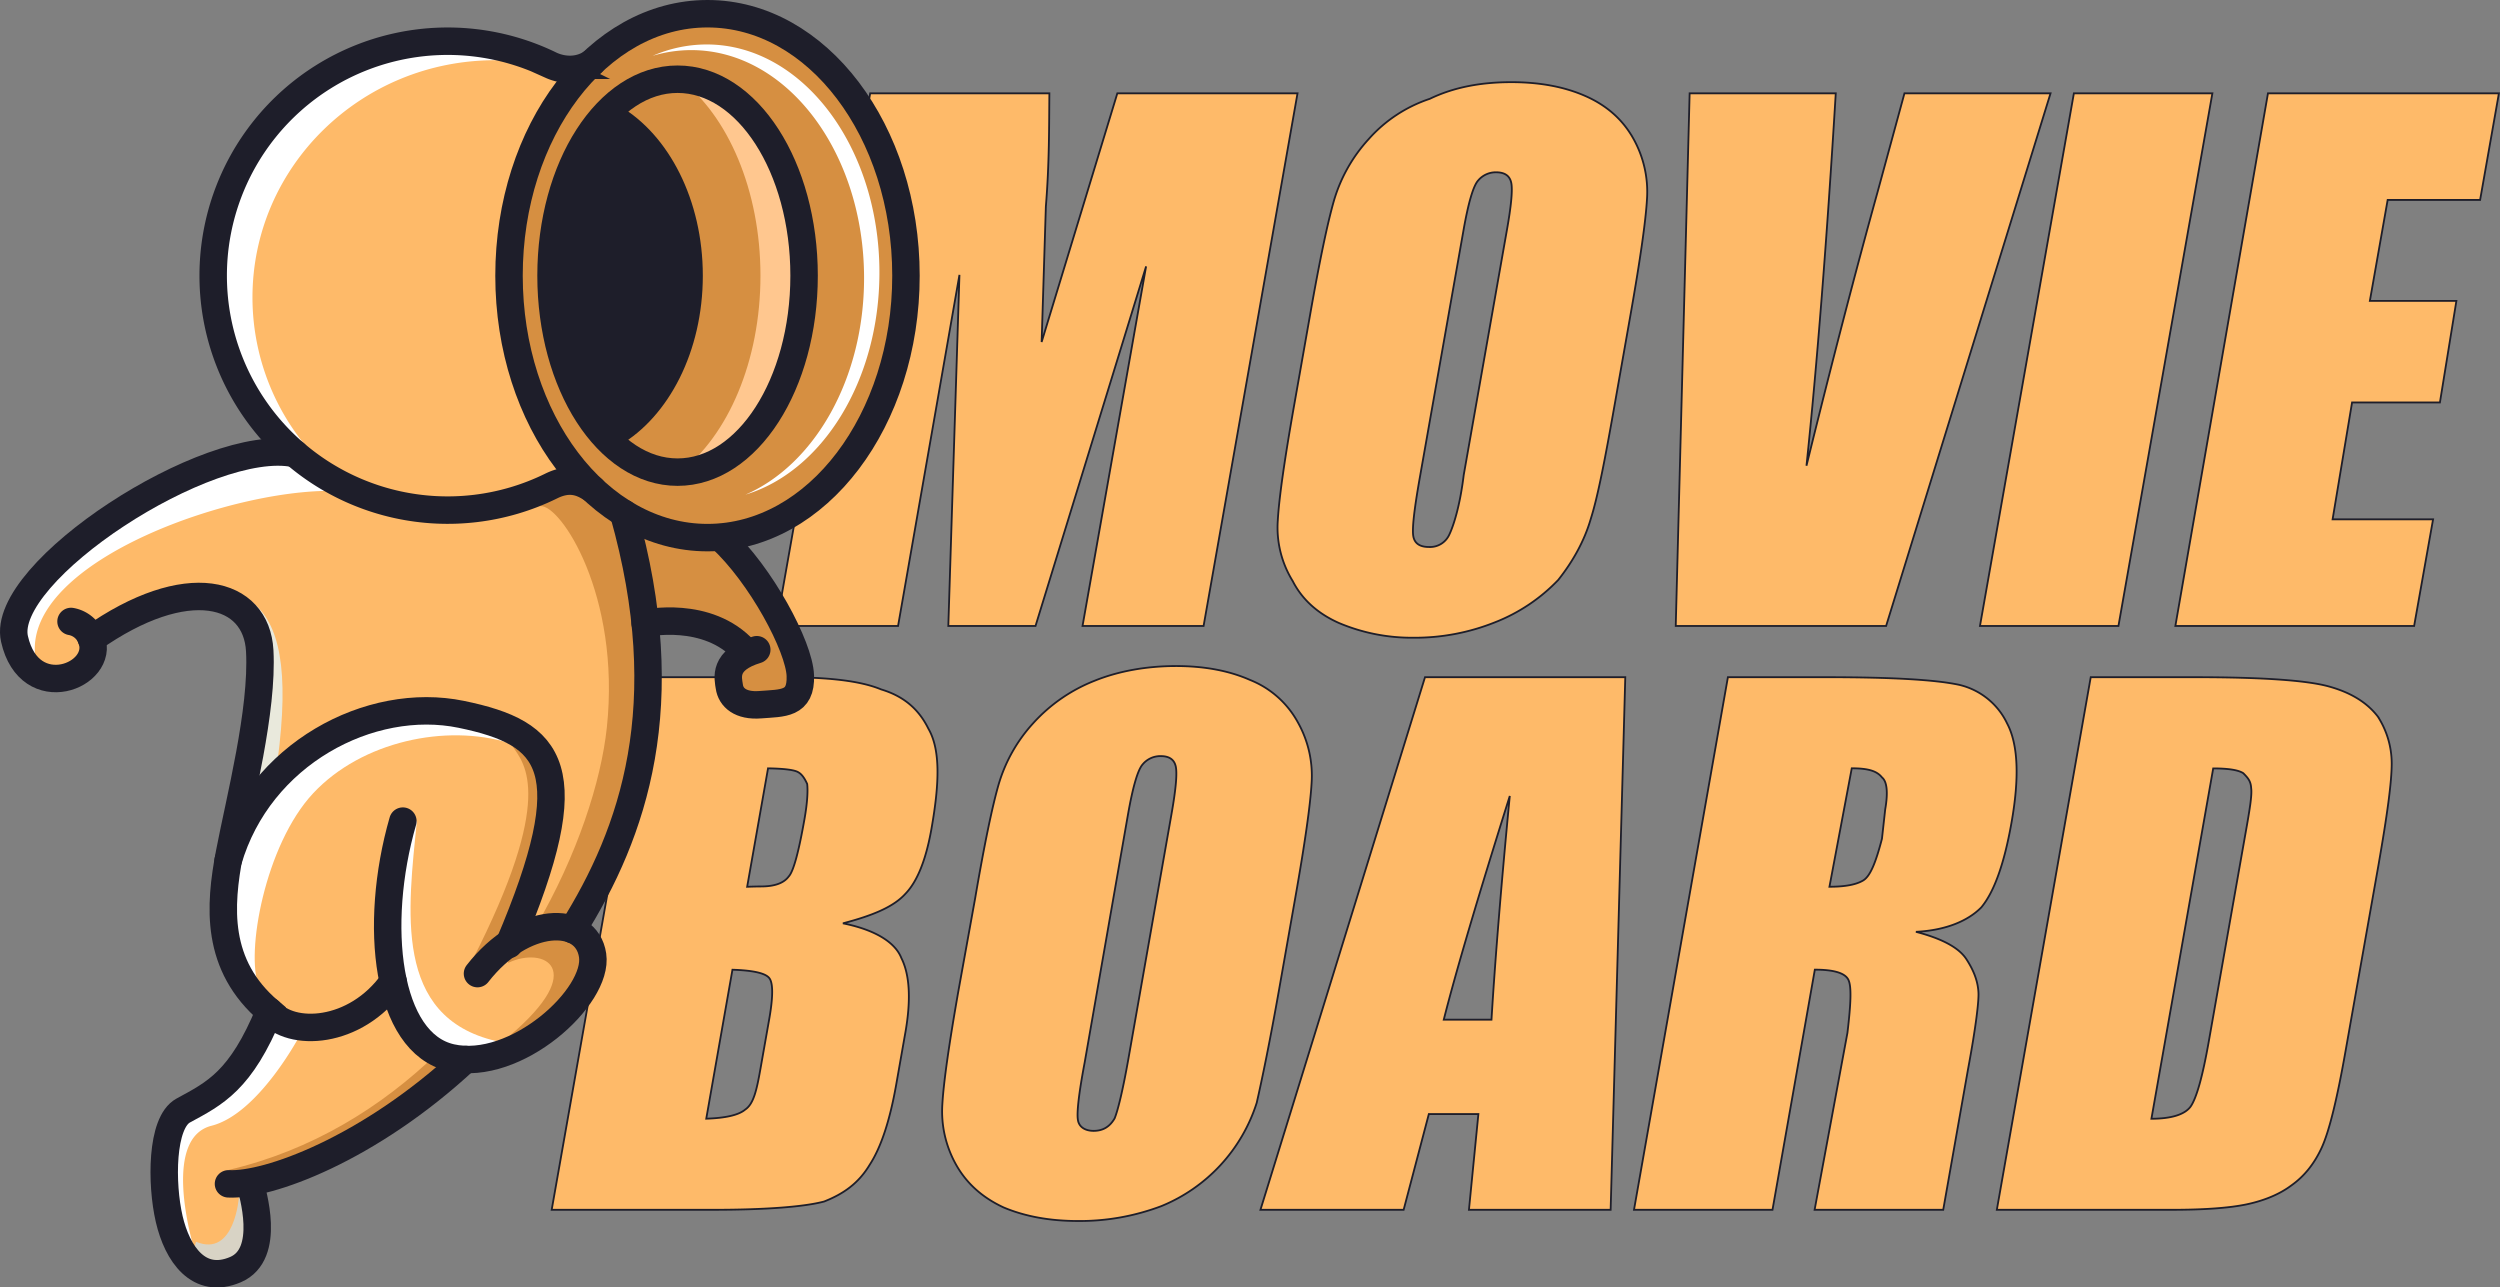 <svg xmlns="http://www.w3.org/2000/svg" viewBox="0 0 1365.92 703.39"><rect x="0" y="0" width="1365.92" height="703.39" fill="#808080" stroke="none"/><defs><style>.cls-1,.cls-2{fill:#feba69;}.cls-1,.cls-9{stroke:#1e1e2a;}.cls-1{fill-rule:evenodd;}.cls-3{fill:#d8d3c5;}.cls-4{fill:#d68f41;}.cls-5{fill:#fff;}.cls-6{fill:#e9e9dc;}.cls-7{fill:#ffc78f;}.cls-8{fill:#1e1e2a;}.cls-9{fill:none;stroke-linecap:round;stroke-miterlimit:10;stroke-width:15px;}</style></defs><g id="레이어_2" data-name="레이어 2"><g id="레이어_1-2" data-name="레이어 1"><path class="cls-1" d="M1355.05,109.23h-50.51l-9.73,55.18h47.28l-9,55.48h-48l-10.64,63.86h54.9L1319,342H1188.55l50.59-291h126.18ZM1081.79,342,1133.1,51h75.67l-51.32,291Zm-166.22,0,7.59-291H1003q-7.29,120.24-16,203.46,20.7-84.1,38.79-149.35L1040.53,51h79.81l-89.83,291Zm-24.64-170.4-8.78,49.79c-5.15,29.24-9.13,49.94-13,62.1-3.53,12.16-9.8,23.28-17.75,33.34A96.21,96.21,0,0,1,816.84,340a117.64,117.64,0,0,1-44.56,8.43,102.19,102.19,0,0,1-40.62-8c-11.51-5.09-20.14-12.73-25.34-22.92a55.64,55.64,0,0,1-8.17-33.25q1-18,8.94-62.91l8.78-49.79q7.73-43.84,13-62.1a85.08,85.08,0,0,1,18.83-33.34A77,77,0,0,1,781.18,54c13.29-6.41,28.15-9.11,44.56-9.11q23.37,0,40.62,7.64t25.89,22.91a59.54,59.54,0,0,1,7.62,33.26Q898.85,126.66,890.93,171.59Zm-65.25-71.8q-1.24-5.67-8.26-5.66a12.56,12.56,0,0,0-9.89,4.58q-3.94,4.59-7.91,27.05l-24,135.88q-4.47,25.35-3.45,31.28t8.57,5.93a11.56,11.56,0,0,0,11.09-6.72c2.24-4.66,5.83-15.51,7.9-32.64l23.58-133.73Q826.92,105.45,825.68,99.79ZM591.46,342l34.73-196.46L565.77,342H518.13l6.08-191.82L490.67,342H424.13L475.44,51h97.91c-.18,17.5,0,38.12-1.93,61.86l-2.31,74L610.47,51h98.45L657.6,342Zm-110,34.68c11.63,3.5,20.22,10.14,25.78,21.45,6.58,11.32,6.11,29.55,1.68,54.7q-4.5,25.5-14.28,35.56c-6.51,7.17-17.93,11.86-34.09,16.09,16.62,3.31,28.37,9.88,31.94,19,4.62,9.17,5.41,23.23,1.91,42.17l-4.75,27q-5.21,29.49-14.45,43.7c-6.16,10.28-14.46,16-24.9,20.11C439.83,659.27,419.39,661,389,661H301.42l51.32-291h75.49C452.07,370,469.81,371.87,481.43,376.67ZM385.87,611.22q16.1-.54,21.29-5c4.52-3,6.23-10.37,8.3-22.11l4.79-27.14q3.28-18.69,0-22.65t-20.06-4.49Zm22.35-126.71q4.88-.18,7.58-.18,11.15,0,15.16-5.49c2.68-2.91,5.55-14.11,8.59-31.36,1.6-9.1,1.89-15.49,1.47-19.14-1.65-3.66-3.42-6-5.95-6.92s-7.68-1.5-15.44-1.62Zm115.6,55.89,9-49.78c5-29.24,9.3-49.94,12.82-62.1a85,85,0,0,1,18.82-33.34A89.3,89.3,0,0,1,597.91,372c13.29-5.39,28.68-8.09,44.56-8.09q23.37,0,40.62,7.64A51.36,51.36,0,0,1,709,394.46a59.49,59.49,0,0,1,7.62,33.25q-1,18-8.94,62.91l-8.78,49.78c-5.16,29.24-9.49,49.94-12.26,62.1A90.62,90.62,0,0,1,634.49,659,126,126,0,0,1,589,667.12c-15.58,0-29.12-2.55-40.63-7.4-11.5-5.33-20.13-13-25.88-23.16a59.47,59.47,0,0,1-7.62-33.25Q515.89,585.34,523.82,540.4Zm65.12,71.54c.68,4.27,4.56,5.93,8.57,5.93,5.15,0,8.85-2.27,11.49-6.83,1.84-4.55,4.47-15.39,7.49-32.37l23.58-133.89q3.58-20.31,2.33-26t-8.25-5.66a12.54,12.54,0,0,0-9.89,4.58q-3.94,4.59-7.91,27L592.6,580.67C589.41,597.56,588.26,608,588.94,611.94ZM888,370l-8,291H802.58l5.16-52.31H780.67L766.9,661H688.67l89.91-291Zm-73.1,187.11q3-49.44,10-122.22-26.31,83.58-36.07,122.22ZM997.64,370c36.08,0,59.64,1.38,72.65,4.14a38.72,38.72,0,0,1,26.33,21.12q9,17,2.4,54.19c-4,22.64-9.5,37.86-16.5,46.31-7,7.13-18.91,12.53-35.72,13.36q21.48,5.57,27.56,14.92c4.05,6.23,6.25,12,6.59,18,.34,4.4-1.32,18.76-5.7,42.24L1061.71,661H991.44l17.94-96.7c1.85-15.58,2.33-25.22.53-28.94s-7.92-5.57-18.34-5.57L968.43,661H892.76l51.31-291Zm20.42,111c3.82-2.34,6.86-9.91,10.18-22.74l1.77-16c1.62-9.23,1-15.28-1.74-17.48-2.79-3.55-7.55-5-16.53-5l-12.19,64.71Q1012.32,484.51,1018.06,481Zm180.88-111q54.82,0,73.26,5c12.29,3.36,21.11,8.87,27,16.54a47.43,47.43,0,0,1,7.55,25.61c0,10.06-2.4,27.89-7.26,55.69l-18,101.67q-6.91,39.19-12.92,52.4t-16.5,20.67c-6.6,5-15.15,8.44-24.48,10.42s-23.06,3-41.15,3H1091l51.31-291Zm-2.19,234.76c3.28-4.48,6.64-16.38,10.06-35.79l19.94-113c2.32-13,3.77-21.63,3.21-25.35-.19-3.71-1.62-5.48-4.31-8.17q-4-2.61-16.43-2.61l-33.76,191.42C1186.36,611.22,1193.46,609,1196.75,604.77Z"/><path class="cls-2" d="M170.32,248.24c-38.43-.45-93.82,19.93-128.07,48.61S1.41,342.07,10.66,357.21s22.28,15.15,31.12,4.55,5.59-15.34,12.15-17.44,34.65-20,53.23-17.46,42.18,7.95,37.32,46.38-21.89,86.34-22.08,101.38.23,65.24,23,82.31c-21,33.4-33.35,43.06-42.41,50.2s-11,25.42-11.26,39.73,3.75,38.68,9.49,45.08,42.85,6,42.85-13.47-4.64-29.37-4.64-29.37,79.91-35.68,85.47-42.85,19.84-19.81,25.93-24.15,62.42-19.36,69-40.34,3.76-28.27,0-31.59,1-24.29,4.12-28.71,28-57.94,28.55-96.33,1.35-41.48,4-44.13,16.85-11.37,28.49-2.65,20.32,21.87,16.78,28.71-4.57,13.3.15,14.6,34.13-1.78,34.73-5.77-16.8-46.65-16.79-49.05S393.69,292,393.69,292l-41.18-6.85-36.86-23.85L266,274l-45.84,2-34.33-10.38Z"/><path class="cls-3" d="M130.57,653.73s-2.21,33.57-23.41,24.74C101,693.49,123.5,697,123.5,697l21.64-15.46Z"/><path class="cls-4" d="M280.31,408.14c6.18,9.27,23.41,27.38-22.53,117.05,20.76-19,27-29.59,27-29.59L300.63,462V433.32L298,414.76l-7.07-9.27Z"/><path class="cls-4" d="M277.66,526.08c19.44-9.28,44.17,3.09.88,39.75,33.13,5.3,45.5-37.54,45.5-37.54l-4.2-18.12-16.12-5.74-26.5,16.35Z"/><path class="cls-4" d="M331.56,397.47c-3.12,29.42-16,69.64-39,109.14l8.6-1.34,8,2.16,12.17-15.81L354,408.85l-2-69.12-8.53-52.06-17.92-20.48-16.5-4-13.94,13.37C306,275.16,339.24,324.93,331.56,397.47Z"/><path class="cls-4" d="M242.81,577.81s-1.62-.81-4.08-2.13c-30.37,29.25-68.28,52.84-114,63.57C142.12,658,197,618.77,197,618.77l54.68-38.52Z"/><path class="cls-5" d="M227.75,448.63c-4.72,48.29-13.26,107,43.28,120.15.74,10.6-40.19,2.65-40.34,2.2s-16.78-53.88-16.78-53.88-.45-57.72,0-58.31S227.75,448.63,227.75,448.63Z"/><path class="cls-6" d="M137.86,329.07s-2,2.4-5,6.16c8.63,6.26,14.24,17.36,11.63,38-2.56,20.3-8.53,43.24-13.61,62.59,6.41-3.75,13.4-9.89,20.68-19.52C158.4,365.29,152.43,340.56,137.86,329.07Z"/><path class="cls-5" d="M115.55,615.08c26.06-6.62,48.81-50.35,48.81-50.35L143.06,555c.75.68,1.51,1.33,2.31,1.93-21,33.4-33.35,43.06-42.41,50.2s-11,25.42-11.26,39.73a134.62,134.62,0,0,0,2.78,26.86,73.43,73.43,0,0,0,11.35,7.84C103.62,673.83,89.49,621.71,115.55,615.08Z"/><path class="cls-5" d="M278.11,405.93c-19.44-23.85-34.46-20.8-34.46-20.8l-82.52,27.28-31.75,29.07c-3.86,14.74-6.9,26.83-7,33.14-.15,11.32.06,42.59,9.89,64.64l9.17-.52c-7.36-17.38,3.24-77.15,29.75-105.42S243.66,395.33,278.11,405.93Z"/><path class="cls-5" d="M187.11,268.41l.84-2.08-2.17-.65-15.46-17.44c-38.43-.45-93.82,19.93-128.07,48.61S1.41,342.07,10.66,357.21a28.2,28.2,0,0,0,9,9.56,47.57,47.57,0,0,0-.38-8C12.48,305.81,132,264.87,187.11,268.41Z"/><path class="cls-4" d="M436.66,375.89c.6-4-16.8-46.65-16.79-49.05S393.69,292,393.69,292l-41.18-6.85L349,282.84l-4,.88s3.65,50.4,8.32,72.37c.6-11.47,1.52-13.38,3.24-15.09,2.65-2.65,16.85-11.37,28.49-2.65s20.32,21.87,16.78,28.71-4.57,13.3.15,14.6S436.06,379.88,436.66,375.89Z"/><ellipse class="cls-2" cx="244.98" cy="150.4" rx="128.54" ry="125.67"/><path class="cls-5" d="M137.94,162.54c0-71.6,59.36-129.64,132.6-129.64a135.6,135.6,0,0,1,34.79,4.52,130.34,130.34,0,0,0-57.7-13.36c-71,0-128.54,56.27-128.54,125.67,0,44.32,23.46,83.27,58.9,105.64A127.82,127.82,0,0,1,137.94,162.54Z"/><ellipse class="cls-4" cx="386.55" cy="150.62" rx="108.44" ry="143.12"/><path class="cls-7" d="M371.63,43.31c26.05,20,43.86,60.55,43.86,107.31s-17.81,87.3-43.86,107.31c37.52-1.19,67.7-48.77,67.7-107.31S409.15,44.49,371.63,43.31Z"/><path class="cls-8" d="M338.63,58c-22.47,18.65-37.55,53.14-37.55,92.62s15.08,74,37.55,92.61C365.36,227.56,384,192,384,150.62S365.36,73.67,338.63,58Z"/><path class="cls-5" d="M386.11,24.29a73.81,73.81,0,0,0-29.56,6.23,73.21,73.21,0,0,1,21.17-3.14c52.12,0,94.38,55.77,94.38,124.56,0,55.17-27.18,102-64.83,118.33,41.94-12.68,73.22-62.23,73.22-121.42C480.49,80.05,438.23,24.29,386.11,24.29Z"/><path class="cls-9" d="M323.38,34.27c-6,4.19-14.41,4.92-22.3,1.38a128.1,128.1,0,1,0,0,229.93c10.65-5.31,17.52-1.73,22.7,1.75"/><path class="cls-9" d="M161.13,247.84C113.94,238.08-.32,312.58,7.92,349.1s49.48,20,42.11,0c52.13-36.81,90.11-26.21,91.88,6.47S131,436.85,125.42,466s-7.88,61.4,21.79,86.58c-15.61,38-29.74,44.76-47.11,54.18C88,613.34,88,646.81,92.44,666s16.2,36.22,36.22,27.68,8.83-43,8.25-46.52"/><path class="cls-9" d="M124.62,470.3c17-58.48,77.66-90.28,127.43-80s67.14,29.16,26.06,125.74"/><path class="cls-9" d="M147.21,552.58c11.49,14.13,46.88,12.88,67.61-16.24"/><path class="cls-9" d="M393.69,293.73c22.09,20.32,43,59.49,43.58,75.39s-9.7,14.93-21.79,15.9c-11,.88-16.17-4-17-9.88-.67-4.55-3.59-14.56,15-20.16"/><path class="cls-9" d="M352.51,340.56s34-7.51,54.33,14.87"/><path class="cls-9" d="M50,349.1a14.52,14.52,0,0,0-11.19-9.55"/><path class="cls-9" d="M220.11,448.63c-16.36,56.83-9,121.32,26.34,129.27s80.74-33.27,77.33-55.95-38.16-21.79-62.9,10"/><path class="cls-9" d="M124.83,646.81c21.22,1.12,76.4-18.62,129.48-67.93"/><path class="cls-9" d="M312.86,507.9c33.28-53.09,57.51-122.54,27.8-227.59"/><ellipse class="cls-9" cx="386.55" cy="150.62" rx="108.44" ry="143.12"/><ellipse class="cls-9" cx="370.2" cy="150.62" rx="69.13" ry="107.34"/></g></g></svg>